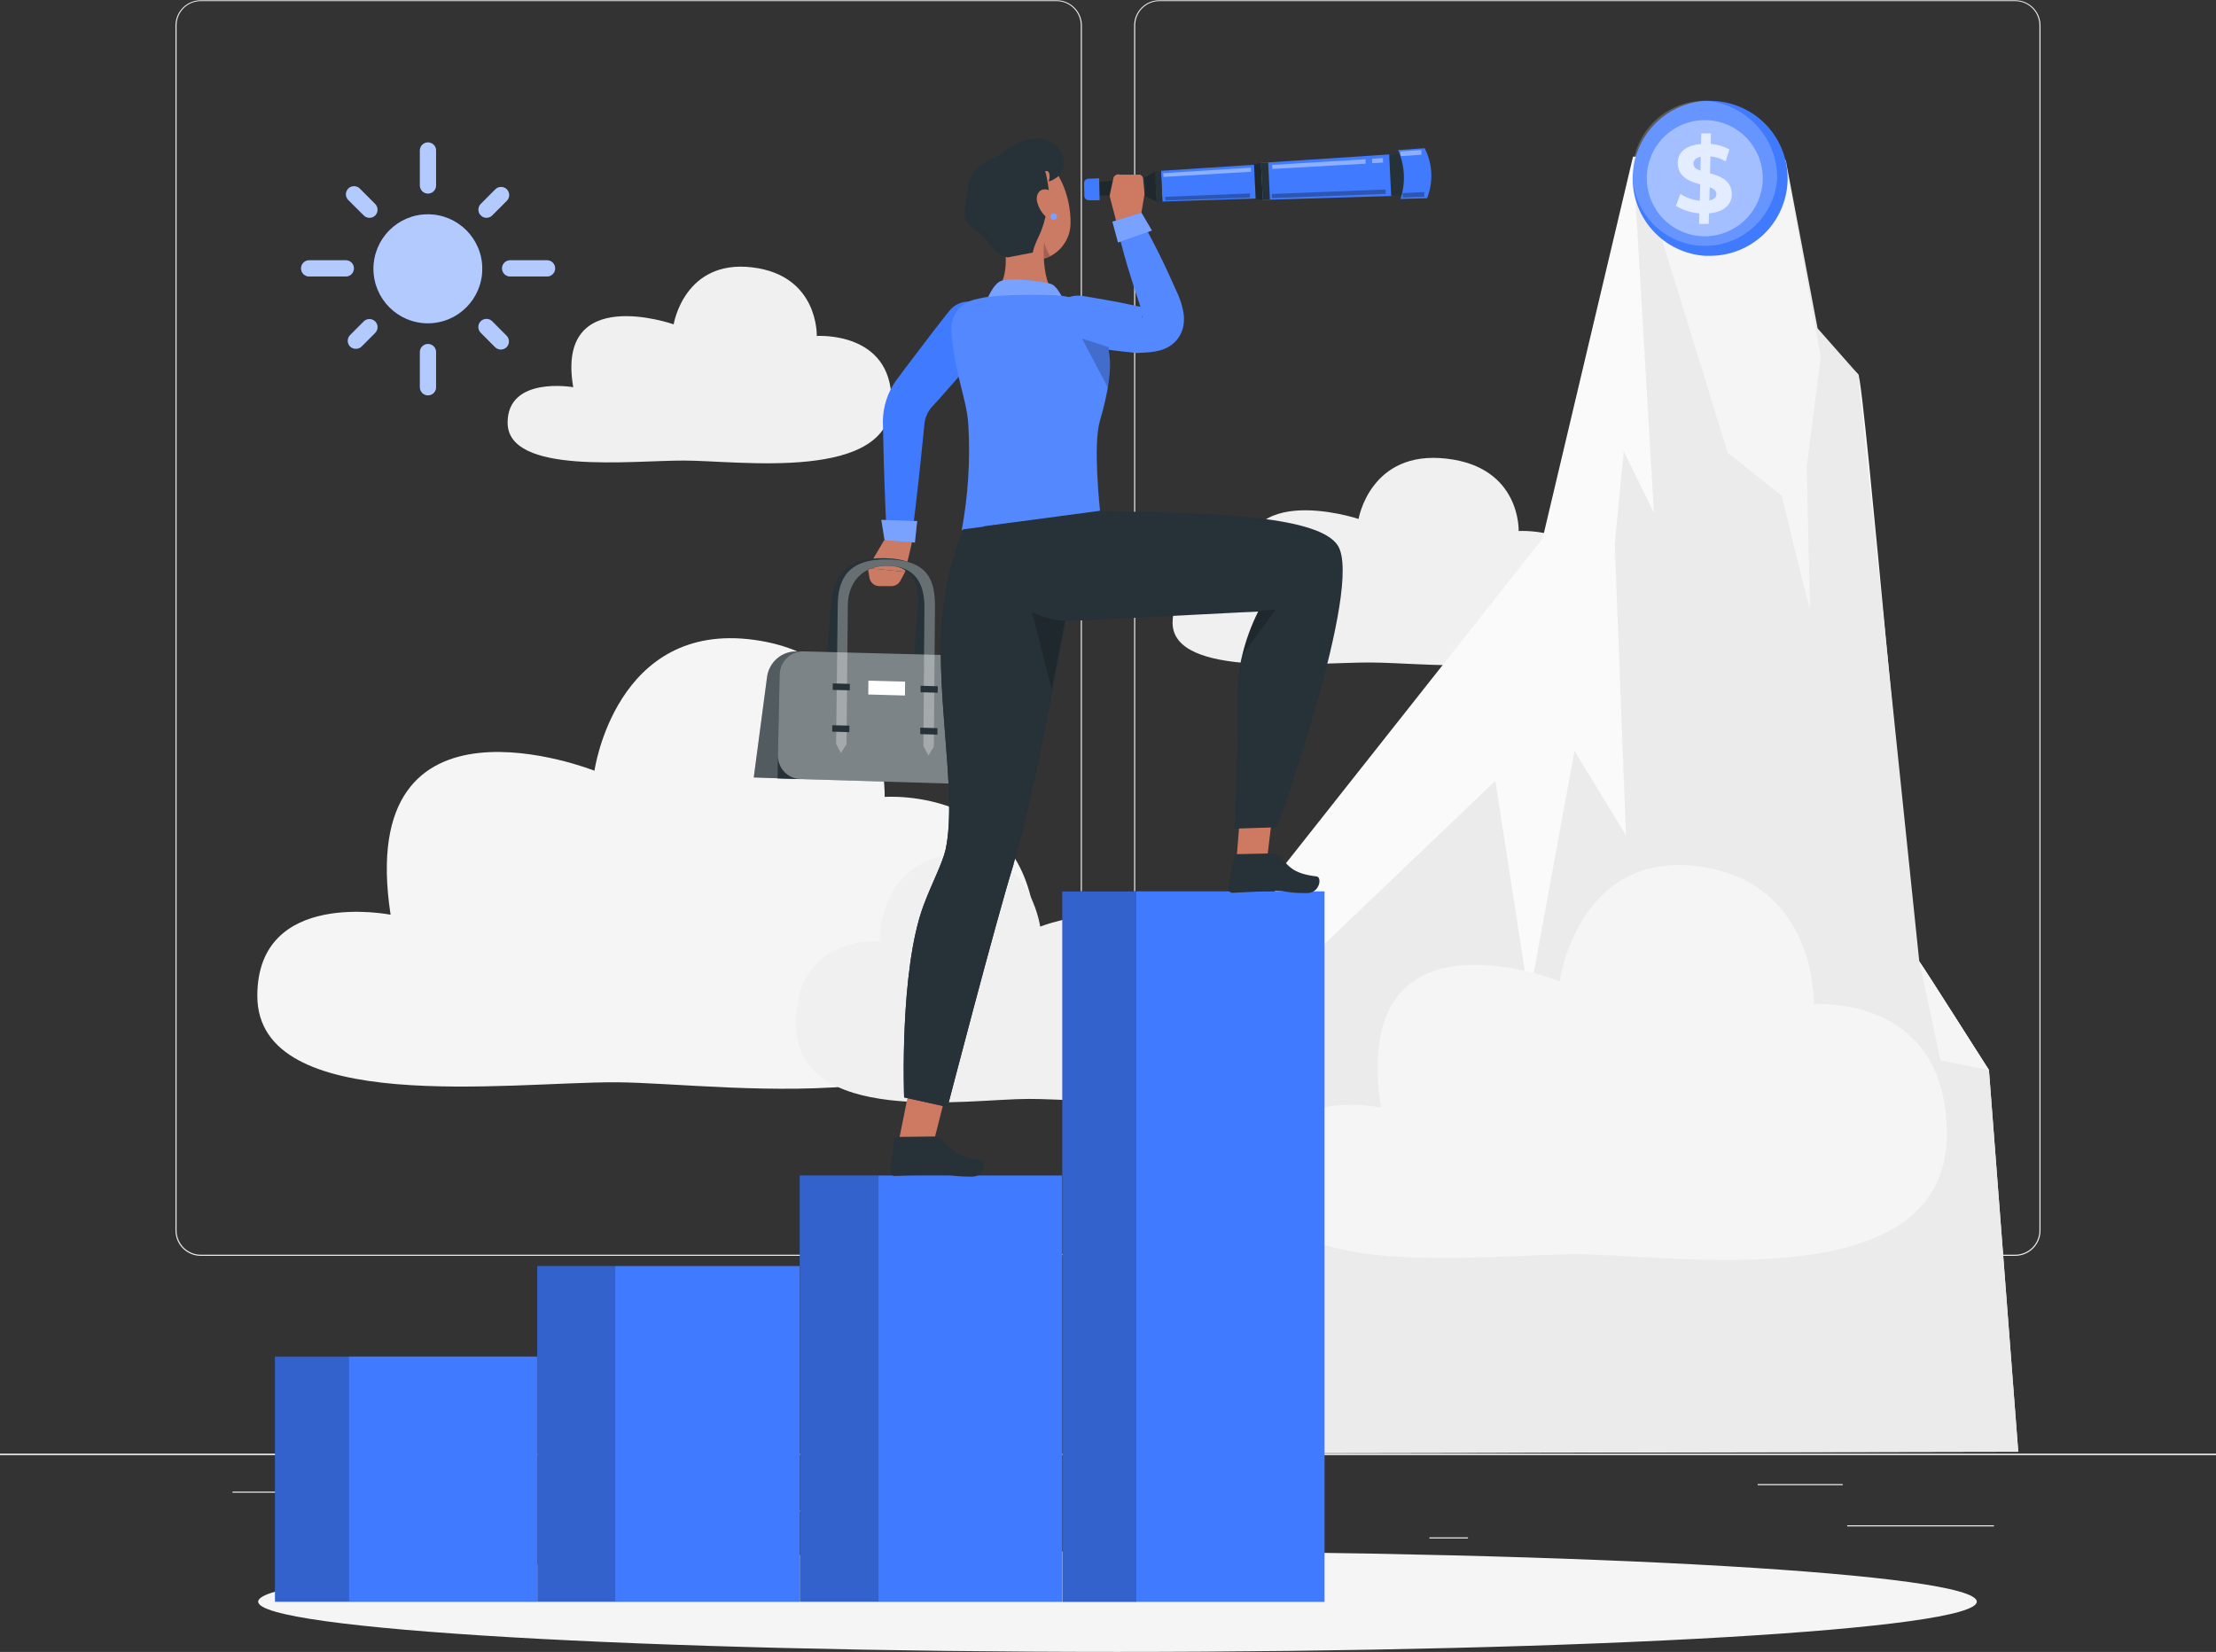<svg width="169" height="126" viewBox="0 0 169 126" fill="none" xmlns="http://www.w3.org/2000/svg">
<rect x="0" y="0" width="169" height="126" fill="#333333" stroke="none"/>
<g clip-path="url(#clip0_471_1928)">
<path d="M169 110.893H0V110.977H169V110.893Z" fill="#EBEBEB"/>
<path d="M80.579 95.789H15.311C14.8 95.789 14.309 95.585 13.947 95.222C13.585 94.86 13.381 94.368 13.381 93.855V1.934C13.386 1.424 13.591 0.936 13.953 0.577C14.314 0.218 14.802 0.017 15.311 0.017H80.579C80.833 0.017 81.084 0.067 81.318 0.164C81.552 0.261 81.765 0.404 81.944 0.583C82.123 0.763 82.265 0.976 82.362 1.211C82.459 1.445 82.509 1.697 82.509 1.951V93.855C82.509 94.109 82.459 94.36 82.362 94.595C82.265 94.83 82.123 95.043 81.944 95.222C81.765 95.402 81.552 95.544 81.318 95.641C81.084 95.739 80.833 95.789 80.579 95.789ZM15.311 0.085C14.822 0.086 14.353 0.281 14.007 0.627C13.662 0.974 13.467 1.444 13.466 1.934V93.855C13.467 94.345 13.662 94.815 14.007 95.162C14.353 95.508 14.822 95.703 15.311 95.704H80.579C81.068 95.703 81.537 95.508 81.883 95.162C82.229 94.815 82.424 94.345 82.425 93.855V1.934C82.424 1.444 82.229 0.974 81.883 0.627C81.537 0.281 81.068 0.086 80.579 0.085H15.311Z" fill="#EBEBEB"/>
<path d="M153.688 95.789H88.421C87.909 95.789 87.418 95.585 87.056 95.222C86.694 94.86 86.491 94.368 86.491 93.855V1.934C86.495 1.424 86.701 0.936 87.062 0.577C87.423 0.218 87.912 0.017 88.421 0.017H153.688C154.2 0.017 154.691 0.221 155.053 0.583C155.415 0.946 155.618 1.438 155.618 1.951V93.855C155.618 94.368 155.415 94.86 155.053 95.222C154.691 95.585 154.2 95.789 153.688 95.789ZM88.421 0.085C87.931 0.086 87.463 0.281 87.117 0.627C86.771 0.974 86.576 1.444 86.575 1.934V93.855C86.576 94.345 86.771 94.815 87.117 95.162C87.463 95.508 87.931 95.703 88.421 95.704H153.688C154.178 95.703 154.647 95.508 154.992 95.162C155.338 94.815 155.533 94.345 155.534 93.855V1.934C155.533 1.444 155.338 0.974 154.992 0.627C154.647 0.281 154.178 0.086 153.688 0.085H88.421Z" fill="#EBEBEB"/>
<path d="M169 110.893H0V110.977H169V110.893Z" fill="#EBEBEB"/>
<path d="M152.066 116.342H140.872V116.426H152.066V116.342Z" fill="#EBEBEB"/>
<path d="M111.952 117.263H109.015V117.347H111.952V117.263Z" fill="#EBEBEB"/>
<path d="M140.534 113.199H134.047V113.284H140.534V113.199Z" fill="#EBEBEB"/>
<path d="M32.33 113.768H17.731V113.853H32.33V113.768Z" fill="#EBEBEB"/>
<path d="M76.101 115.197H44.437V115.282H76.101V115.197Z" fill="#EBEBEB"/>
<path d="M52.177 35.129C56.331 35.129 67.985 36.822 67.985 30.56C67.985 25.233 62.29 25.626 62.29 25.626C62.29 25.626 62.452 21.01 57.379 20.394C52.177 19.764 51.376 24.739 51.376 24.739C51.376 24.739 42.345 21.562 43.717 29.534C43.717 29.534 38.711 28.65 38.711 32.243C38.725 36.253 48.151 35.119 52.177 35.129Z" fill="#F0F0F0"/>
<path d="M46.941 82.551C55.391 82.574 79.024 86.455 79.024 72.093C79.024 59.901 67.468 60.785 67.468 60.785C67.468 60.785 67.806 50.209 57.504 48.804C46.941 47.361 45.336 58.787 45.336 58.787C45.336 58.787 26.999 51.513 29.788 69.77C29.788 69.77 19.624 67.738 19.624 75.96C19.638 85.145 38.769 82.527 46.941 82.551Z" fill="#F5F5F5"/>
<path d="M78.446 83.82C73.782 83.82 60.698 85.981 60.698 78.036C60.698 71.284 67.093 71.781 67.093 71.781C67.093 71.781 66.907 65.929 72.606 65.154C78.446 64.355 79.329 70.677 79.329 70.677C79.329 70.677 89.469 66.651 87.931 76.753C87.931 76.753 93.552 75.628 93.552 80.177C93.552 85.256 82.969 83.807 78.446 83.82Z" fill="#F0F0F0"/>
<path d="M104.493 50.531C109.147 50.531 122.197 52.329 122.197 45.712C122.197 40.09 115.819 40.504 115.819 40.504C115.819 40.504 116.002 35.63 110.32 34.983C104.493 34.306 103.61 39.582 103.61 39.582C103.61 39.582 93.494 36.23 95.035 44.642C95.035 44.642 89.425 43.707 89.425 47.493C89.425 51.727 99.984 50.521 104.493 50.531Z" fill="#F0F0F0"/>
<path d="M90.615 110.852L97.415 66.675L117.641 41.089L124.536 11.965C124.536 11.965 141.254 28.146 141.717 28.559C142.18 28.972 145.861 72.665 146.371 73.332C146.881 74 151.684 81.633 151.684 81.633L153.919 110.737L90.615 110.852Z" fill="#FAFAFA"/>
<path d="M90.615 110.852L100.308 72.675L114.041 59.559L116.613 76.163L120.075 57.277L124.002 63.715L123.147 41.512L123.83 34.411L126.135 39.125L124.536 11.948L136.19 12.219L138.617 25.047L141.717 28.559L146.371 73.332L151.684 81.616L153.919 110.72L90.615 110.852Z" fill="#EBEBEB"/>
<path d="M124.84 12.097L131.763 34.539L135.89 37.824C135.89 37.824 138.063 46.944 138.039 46.362C138.016 45.779 137.789 35.559 137.789 35.559L138.857 27.221L136.153 12.368L124.84 12.097Z" fill="#F5F5F5"/>
<path d="M146.371 73.332L147.986 80.874L151.684 81.616L146.371 73.332Z" fill="#F5F5F5"/>
<path d="M120.348 95.667C127.744 95.687 148.47 99.091 148.47 86.499C148.47 75.805 138.33 76.59 138.33 76.59C138.33 76.59 138.624 67.321 129.596 66.092C120.338 64.829 118.942 74.843 118.942 74.843C118.942 74.843 102.874 68.466 105.317 84.471C105.317 84.471 96.411 82.69 96.411 89.889C96.421 97.943 113.189 95.647 120.348 95.667Z" fill="#F5F5F5"/>
<path d="M37.481 113.768H35.341V113.852H37.481V113.768Z" fill="#EBEBEB"/>
<path d="M85.223 126C121.417 126 150.758 124.283 150.758 122.166C150.758 120.049 121.417 118.333 85.223 118.333C49.029 118.333 19.689 120.049 19.689 122.166C19.689 124.283 49.029 126 85.223 126Z" fill="#F5F5F5"/>
<path d="M136.332 13.59C136.332 15.161 135.709 16.668 134.601 17.779C133.492 18.889 131.989 19.513 130.421 19.513C130.289 19.513 130.157 19.513 130.025 19.513C128.53 19.412 127.129 18.745 126.106 17.648C125.082 16.551 124.513 15.105 124.513 13.604C124.513 12.102 125.082 10.657 126.106 9.56C127.129 8.463 128.53 7.796 130.025 7.694C130.157 7.694 130.289 7.694 130.421 7.694C131.984 7.694 133.483 8.315 134.591 9.42C135.699 10.524 136.325 12.024 136.332 13.59Z" fill="#407BFF"/>
<path opacity="0.2" d="M135.538 13.59C135.465 14.667 135.081 15.699 134.43 16.559C133.78 17.42 132.894 18.071 131.879 18.433C130.865 18.796 129.766 18.853 128.72 18.598C127.673 18.344 126.724 17.788 125.988 17C125.252 16.212 124.762 15.225 124.579 14.162C124.395 13.099 124.526 12.005 124.954 11.015C125.383 10.024 126.091 9.182 126.991 8.589C127.891 7.997 128.945 7.681 130.022 7.681C131.518 7.781 132.92 8.447 133.944 9.545C134.968 10.642 135.538 12.088 135.538 13.59Z" fill="white"/>
<path opacity="0.4" d="M134.097 15.287C135.031 13.027 133.96 10.436 131.704 9.5C129.448 8.563 126.862 9.637 125.928 11.897C124.993 14.157 126.065 16.748 128.32 17.684C130.576 18.621 133.162 17.547 134.097 15.287Z" fill="white"/>
<g opacity="0.7">
<path d="M132.046 14.532C132.219 15.514 131.546 16.168 130.336 16.273L130.316 17.082H129.579L129.599 16.273C128.967 16.225 128.355 16.03 127.811 15.704L128.149 14.789C128.596 15.079 129.104 15.258 129.633 15.314L129.664 14.068C128.944 13.861 128.146 13.59 127.974 12.713C127.805 11.731 128.487 11.071 129.724 10.983L129.745 10.17H130.478L130.468 10.976C130.966 11.017 131.45 11.16 131.891 11.396L131.604 12.307C131.248 12.097 130.851 11.966 130.441 11.924L130.414 13.225C131.124 13.421 131.898 13.685 132.046 14.532ZM129.68 13.015L129.707 11.955C129.302 12.036 129.106 12.263 129.15 12.544C129.194 12.825 129.396 12.906 129.68 13.015ZM130.89 14.725C130.853 14.511 130.661 14.386 130.387 14.281L130.363 15.297C130.745 15.209 130.938 15.006 130.89 14.725Z" fill="white"/>
</g>
<path d="M101.015 67.988H81.015V122.183H101.015V67.988Z" fill="#407BFF"/>
<path opacity="0.2" d="M86.663 67.934H81.012V122.193H86.663V67.934Z" fill="black"/>
<path d="M80.991 89.662H60.992V122.183H80.991V89.662Z" fill="#407BFF"/>
<path opacity="0.2" d="M67.002 89.662H60.992V122.149H67.002V89.662Z" fill="black"/>
<path d="M60.975 96.567H40.976V122.183H60.975V96.567Z" fill="#407BFF"/>
<path opacity="0.2" d="M46.924 96.567H40.976V122.149H46.924V96.567Z" fill="black"/>
<path d="M40.969 103.473H20.97V122.183H40.969V103.473Z" fill="#407BFF"/>
<path opacity="0.2" d="M26.624 103.456H20.973V122.149H26.624V103.456Z" fill="black"/>
<path d="M75.347 26.12C74.397 27.272 73.417 28.399 72.44 29.507L71.7 30.347L71.024 31.088C70.746 31.422 70.569 31.827 70.51 32.257L70.287 34.444C70.213 35.186 70.138 35.928 70.054 36.666C69.888 38.149 69.716 39.633 69.52 41.113C69.488 41.346 69.371 41.56 69.191 41.711C69.011 41.863 68.781 41.942 68.546 41.933C68.311 41.924 68.088 41.828 67.92 41.663C67.752 41.498 67.651 41.277 67.637 41.041C67.553 39.551 67.495 38.061 67.445 36.575C67.414 35.83 67.401 35.084 67.38 34.343L67.33 32.071C67.355 31.008 67.687 29.975 68.286 29.097L69.02 28.105L69.696 27.218C70.591 26.039 71.49 24.847 72.4 23.709C72.713 23.317 73.169 23.067 73.668 23.012C74.166 22.958 74.665 23.104 75.056 23.418C75.447 23.732 75.697 24.189 75.752 24.689C75.806 25.188 75.661 25.688 75.347 26.08V26.12Z" fill="#407BFF"/>
<path d="M67.414 41.227L66.177 43.331L69.023 43.618L69.523 41.485C69.537 41.425 69.54 41.363 69.529 41.302C69.519 41.241 69.496 41.183 69.462 41.132C69.429 41.08 69.385 41.036 69.334 41.002C69.283 40.967 69.225 40.944 69.165 40.933C68.868 40.864 68.561 40.854 68.26 40.904C67.96 40.955 67.672 41.065 67.414 41.227Z" fill="#CB7A63"/>
<path d="M66.177 43.331L66.309 44.072C66.339 44.25 66.432 44.411 66.57 44.527C66.708 44.643 66.882 44.706 67.063 44.706H67.989C68.127 44.705 68.263 44.667 68.382 44.596C68.501 44.524 68.599 44.422 68.665 44.299L69.026 43.622L66.177 43.331Z" fill="#CB7A63"/>
<path d="M67.211 39.653L69.949 39.744L69.773 41.383L67.461 41.204L67.211 39.653Z" fill="#407BFF"/>
<path opacity="0.3" d="M67.211 39.653L69.949 39.744L69.773 41.383L67.461 41.204L67.211 39.653Z" fill="white"/>
<path d="M69.966 56.856L69.516 57.534L69.178 56.833L70 46.199C70.128 44.506 69.56 43.12 67.461 43.07C65.498 43.022 64.308 44.367 64.169 46.053L63.311 56.667L62.841 57.344L62.52 56.646L63.385 46.036C63.544 44.075 64.399 42.501 67.502 42.575C70.605 42.65 70.939 44.269 70.787 46.223L69.966 56.856Z" fill="#263238"/>
<path d="M61.273 49.684H60.732C60.185 49.681 59.656 49.879 59.245 50.239C58.834 50.6 58.568 51.098 58.498 51.642L57.484 59.302L61.006 59.427L61.273 49.684Z" fill="#263238"/>
<path opacity="0.2" d="M61.273 49.684H60.732C60.185 49.681 59.656 49.879 59.245 50.239C58.834 50.6 58.568 51.098 58.498 51.642L57.484 59.302L61.006 59.427L61.273 49.684Z" fill="white"/>
<path d="M71.217 56.945L70.422 56.924L70.5 46.291C70.5 44.597 69.844 43.212 67.742 43.158C65.775 43.111 64.68 44.455 64.659 46.142L64.558 56.758L63.764 56.735L63.889 46.125C63.912 44.16 64.673 42.589 67.766 42.664C70.858 42.738 71.318 44.357 71.305 46.311L71.217 56.945Z" fill="#263238"/>
<path d="M74.948 59.84L59.299 59.373L59.447 51.469C59.448 51.231 59.496 50.995 59.589 50.776C59.681 50.557 59.817 50.359 59.986 50.193C60.156 50.027 60.358 49.896 60.578 49.809C60.799 49.721 61.035 49.679 61.273 49.684L72.67 49.982C73.296 50.005 73.888 50.271 74.321 50.725C74.754 51.178 74.993 51.783 74.989 52.41L74.948 59.84Z" fill="#263238"/>
<path opacity="0.4" d="M73.214 59.789L61.019 59.424C60.557 59.403 60.122 59.201 59.806 58.863C59.49 58.524 59.319 58.075 59.329 57.612L59.454 51.469C59.455 51.231 59.503 50.995 59.596 50.776C59.688 50.557 59.823 50.359 59.993 50.193C60.163 50.027 60.364 49.896 60.585 49.809C60.806 49.721 61.042 49.679 61.279 49.684L72.677 49.982C73.302 50.005 73.895 50.271 74.328 50.725C74.761 51.178 75 51.783 74.995 52.41L74.962 58.069C74.965 58.299 74.922 58.527 74.836 58.739C74.749 58.952 74.62 59.144 74.456 59.305C74.293 59.466 74.098 59.592 73.885 59.675C73.671 59.758 73.443 59.797 73.214 59.789Z" fill="white"/>
<g opacity="0.3">
<path d="M71.217 56.945L70.814 57.622L70.422 56.911L70.5 46.277C70.5 44.584 69.844 43.199 67.742 43.145C65.775 43.097 64.68 44.442 64.659 46.128L64.558 56.758L64.135 57.436L63.764 56.738L63.889 46.128C63.912 44.164 64.673 42.593 67.766 42.667C70.858 42.742 71.318 44.36 71.305 46.314L71.217 56.945Z" fill="white"/>
</g>
<path d="M64.808 52.654L63.503 52.62L63.51 52.126L64.815 52.163L64.808 52.654Z" fill="#263238"/>
<path d="M64.774 55.844L63.466 55.807L63.473 55.316L64.781 55.35L64.774 55.844Z" fill="#263238"/>
<path d="M71.514 52.837L70.203 52.8L70.206 52.309L71.517 52.343L71.514 52.837Z" fill="#263238"/>
<path d="M71.49 56.034L70.179 55.996L70.182 55.502L71.494 55.539L71.49 56.034Z" fill="#263238"/>
<path d="M69.016 53.05L66.218 52.972L66.228 51.919L69.026 51.993L69.016 53.05Z" fill="white"/>
<path d="M79.166 23.756C76.354 23.787 75.922 22.253 75.922 22.253C76.76 21.433 76.8 19.93 76.621 18.588C76.848 18.905 77.131 19.177 77.456 19.391C78.132 19.835 79.589 19.123 79.589 19.123C79.589 19.123 79.589 19.371 79.609 19.733C79.653 20.61 79.846 22.151 80.644 22.392C80.644 22.392 82.266 23.722 79.166 23.756Z" fill="#CB7A63"/>
<path d="M79.629 19.351C79.602 19.479 79.572 19.611 79.552 19.747C79.54 19.749 79.529 19.749 79.518 19.747C79.168 19.833 78.804 19.844 78.45 19.78C78.095 19.717 77.758 19.58 77.459 19.378C77.132 19.166 76.847 18.893 76.621 18.575C76.577 18.236 76.516 17.898 76.456 17.6L79.518 19.293L79.629 19.351Z" fill="#CB7A63"/>
<path d="M81.644 17.051C81.636 17.535 81.505 18.01 81.263 18.429C81.021 18.849 80.676 19.2 80.262 19.449C80.053 19.581 79.825 19.679 79.586 19.74C79.575 19.742 79.563 19.742 79.552 19.74C79.202 19.826 78.838 19.837 78.484 19.774C78.129 19.71 77.792 19.573 77.493 19.371C77.166 19.159 76.881 18.887 76.655 18.568C76.104 17.809 75.874 16.8 75.479 15.378C75.345 14.918 75.331 14.431 75.437 13.965C75.544 13.498 75.768 13.066 76.088 12.71C76.408 12.354 76.813 12.086 77.266 11.931C77.718 11.776 78.203 11.74 78.673 11.825C80.782 12.225 81.688 15.148 81.644 17.051Z" fill="#CB7A63"/>
<path opacity="0.2" d="M80.106 19.506C79.956 19.612 79.787 19.689 79.609 19.733C79.589 19.371 79.592 19.124 79.589 19.124L79.629 18.494C79.629 18.494 79.961 19.506 80.106 19.506Z" fill="black"/>
<path d="M80.907 13.224C80.677 13.59 79.957 13.902 79.981 13.813C80.106 13.512 80.082 12.93 79.707 13.065C79.812 13.299 80.123 15.036 79.981 15.249C79.903 15.365 79.832 16.753 79.241 17.982C78.771 18.961 78.771 19.262 78.771 19.262L76.851 19.635C76.131 19.544 75.462 18.619 75.404 18.524C75.151 18.091 74.391 17.508 73.985 17.22C73.811 17.086 73.679 16.903 73.606 16.695C73.475 16.326 73.745 15.002 73.802 14.369C73.887 13.472 74.357 12.638 75.661 12.103C76.466 11.765 77.142 11.047 77.967 10.749C78.371 10.586 78.809 10.524 79.243 10.568C79.677 10.611 80.093 10.759 80.458 10.999C80.799 11.253 81.482 12.296 80.907 13.224Z" fill="#263238"/>
<path d="M79.903 14.474C80.495 14.65 80.802 15.524 80.829 16.076C80.856 16.689 80.451 17.092 79.917 16.665C79.515 16.349 79.227 15.91 79.099 15.415C78.957 14.816 79.312 14.301 79.903 14.474Z" fill="#CB7A63"/>
<path d="M80.616 16.516C80.615 16.585 80.588 16.65 80.539 16.698C80.49 16.747 80.424 16.773 80.356 16.773C80.288 16.773 80.222 16.746 80.174 16.698C80.126 16.65 80.099 16.584 80.099 16.516C80.099 16.448 80.126 16.382 80.174 16.333C80.222 16.284 80.288 16.256 80.356 16.255C80.425 16.256 80.49 16.284 80.539 16.333C80.588 16.381 80.615 16.447 80.616 16.516Z" fill="#407BFF"/>
<path opacity="0.3" d="M80.616 16.516C80.615 16.585 80.588 16.65 80.539 16.698C80.49 16.747 80.424 16.773 80.356 16.773C80.288 16.773 80.222 16.746 80.174 16.698C80.126 16.65 80.099 16.584 80.099 16.516C80.099 16.448 80.126 16.382 80.174 16.333C80.222 16.284 80.288 16.256 80.356 16.255C80.425 16.256 80.49 16.284 80.539 16.333C80.588 16.381 80.615 16.447 80.616 16.516Z" fill="white"/>
<path d="M75.117 23.269C75.117 23.269 75.553 21.914 76.212 21.491C76.871 21.067 79.765 21.491 80.218 21.687C80.671 21.884 81.12 22.91 81.12 22.91L75.117 23.269Z" fill="#407BFF"/>
<path opacity="0.3" d="M75.117 23.269C75.117 23.269 75.553 21.914 76.212 21.491C76.871 21.067 79.765 21.491 80.218 21.687C80.671 21.884 81.12 22.91 81.12 22.91L75.117 23.269Z" fill="white"/>
<path d="M81.722 22.706C81.363 22.624 80.999 22.563 80.633 22.524C79.081 22.449 77.526 22.466 75.976 22.574C75.418 22.621 74.865 22.715 74.323 22.855C73.787 22.984 73.314 23.3 72.989 23.746C72.664 24.192 72.507 24.739 72.548 25.29C72.778 28.46 73.711 30.323 73.85 32.402C74.004 35.092 73.835 37.79 73.346 40.438L75.475 40.777C78.373 40.749 81.236 40.136 83.892 38.975C83.892 38.975 83.341 33.95 83.871 32.138C85.321 27.187 84.378 26.405 84.094 24.989C83.977 24.412 83.687 23.885 83.263 23.477C82.84 23.069 82.302 22.8 81.722 22.706Z" fill="#407BFF"/>
<path opacity="0.1" d="M83.875 32.121C83.694 32.944 83.617 33.788 83.645 34.63C83.645 36.662 83.895 38.962 83.895 38.962C81.239 40.124 78.377 40.737 75.479 40.763L73.349 40.425C73.836 37.773 74.005 35.073 73.853 32.382C73.711 30.296 72.778 28.436 72.548 25.27C72.507 24.719 72.664 24.172 72.989 23.726C73.314 23.279 73.787 22.964 74.323 22.835C74.865 22.695 75.418 22.601 75.976 22.554C77.526 22.448 79.081 22.43 80.633 22.5C80.999 22.542 81.363 22.604 81.722 22.686C82.3 22.781 82.837 23.051 83.259 23.458C83.682 23.866 83.971 24.393 84.088 24.968C84.189 25.477 84.378 25.907 84.507 26.472C84.713 27.494 84.702 28.547 84.476 29.564C84.324 30.427 84.123 31.281 83.875 32.121Z" fill="white"/>
<path d="M82.334 22.54C83.111 22.649 83.882 22.805 84.652 22.933C85.423 23.062 86.194 23.238 86.961 23.404L86.684 23.38C87.022 23.38 87.329 23.421 87.519 23.434C87.61 23.434 87.674 23.434 87.65 23.455C87.627 23.475 87.6 23.475 87.549 23.509C87.463 23.555 87.385 23.616 87.319 23.689C87.184 23.818 87.098 23.99 87.076 24.176C87.076 24.254 87.099 24.234 87.103 24.176C87.108 23.976 87.086 23.775 87.038 23.58L87.072 23.678C86.683 22.549 86.316 21.413 85.974 20.268C85.636 19.12 85.328 17.962 85.105 16.77C85.069 16.576 85.101 16.376 85.196 16.204C85.291 16.032 85.443 15.899 85.626 15.827C85.809 15.756 86.011 15.751 86.198 15.812C86.384 15.875 86.543 16 86.647 16.167C87.289 17.183 87.843 18.256 88.38 19.327C88.918 20.397 89.394 21.48 89.885 22.574L89.922 22.676C90.078 23.061 90.191 23.462 90.26 23.871C90.306 24.175 90.306 24.485 90.26 24.789C90.183 25.277 89.955 25.729 89.607 26.079C89.428 26.256 89.223 26.405 88.999 26.52C88.829 26.607 88.65 26.676 88.465 26.726C88.21 26.796 87.95 26.842 87.688 26.865C87.265 26.906 86.954 26.906 86.674 26.923H86.63L86.396 26.895C85.616 26.814 84.835 26.719 84.057 26.621C83.28 26.523 82.503 26.415 81.729 26.283C81.269 26.168 80.869 25.885 80.608 25.49C80.347 25.094 80.243 24.615 80.318 24.146C80.393 23.678 80.641 23.255 81.012 22.96C81.383 22.666 81.851 22.522 82.323 22.557L82.334 22.54Z" fill="#407BFF"/>
<g opacity="0.1">
<path d="M82.334 22.54C83.111 22.649 83.882 22.805 84.652 22.933C85.423 23.062 86.194 23.238 86.961 23.404L86.684 23.38C87.022 23.38 87.329 23.421 87.519 23.434C87.61 23.434 87.674 23.434 87.65 23.455C87.627 23.475 87.6 23.475 87.549 23.509C87.463 23.555 87.385 23.616 87.319 23.689C87.184 23.818 87.098 23.99 87.076 24.176C87.076 24.254 87.099 24.234 87.103 24.176C87.108 23.976 87.086 23.775 87.038 23.58L87.072 23.678C86.683 22.549 86.316 21.413 85.974 20.268C85.636 19.12 85.328 17.962 85.105 16.77C85.069 16.576 85.101 16.376 85.196 16.204C85.291 16.032 85.443 15.899 85.626 15.827C85.809 15.756 86.011 15.751 86.198 15.812C86.384 15.875 86.543 16 86.647 16.167C87.289 17.183 87.843 18.256 88.38 19.327C88.918 20.397 89.394 21.48 89.885 22.574L89.922 22.676C90.078 23.061 90.191 23.462 90.26 23.871C90.306 24.175 90.306 24.485 90.26 24.789C90.183 25.277 89.955 25.729 89.607 26.079C89.428 26.256 89.223 26.405 88.999 26.52C88.829 26.607 88.65 26.676 88.465 26.726C88.21 26.796 87.95 26.842 87.688 26.865C87.265 26.906 86.954 26.906 86.674 26.923H86.63L86.396 26.895C85.616 26.814 84.835 26.719 84.057 26.621C83.28 26.523 82.503 26.415 81.729 26.283C81.269 26.168 80.869 25.885 80.608 25.49C80.347 25.094 80.243 24.615 80.318 24.146C80.393 23.678 80.641 23.255 81.012 22.96C81.383 22.666 81.851 22.522 82.323 22.557L82.334 22.54Z" fill="white"/>
</g>
<path d="M96.31 15.246L106.443 14.938L106.288 11.754L96.175 12.425L96.31 15.246Z" fill="#407BFF"/>
<path d="M88.651 15.371L96.847 15.104L96.722 12.496L88.543 13.028L88.651 15.371Z" fill="#407BFF"/>
<path d="M95.762 15.171L96.3 15.229L96.168 12.442L95.637 12.55L95.762 15.171Z" fill="#263238"/>
<path opacity="0.2" d="M95.762 15.171L96.3 15.229L96.168 12.442L95.637 12.55L95.762 15.171Z" fill="black"/>
<path d="M96.303 15.249L96.85 15.232L96.715 12.388L96.168 12.425L96.303 15.249Z" fill="#263238"/>
<path d="M87.38 14.985L88.191 15.361L88.086 13.079L87.312 13.532L87.38 14.985Z" fill="#263238"/>
<path d="M83.216 14.955L85.625 14.829L85.575 13.759L83.165 13.905L83.216 14.955Z" fill="#263238"/>
<path opacity="0.2" d="M83.216 14.955L85.625 14.829L85.575 13.759L83.165 13.905L83.216 14.955Z" fill="black"/>
<path d="M85.294 15.046L87.975 14.945L87.907 13.444L85.227 13.604L85.294 15.046Z" fill="#263238"/>
<path opacity="0.2" d="M87.38 14.985L88.191 15.361L88.086 13.079L87.312 13.532L87.38 14.985Z" fill="black"/>
<path d="M88.208 15.385L88.65 15.371L88.542 13.028L88.096 13.055L88.208 15.385Z" fill="#263238"/>
<path d="M106.098 14.948L107.69 14.89L107.531 11.697L105.943 11.778L106.098 14.948Z" fill="#263238"/>
<path d="M106.808 15.175L108.836 15.117L108.887 14.975C109.101 14.38 109.19 13.747 109.15 13.115C109.109 12.483 108.939 11.867 108.65 11.304L106.622 11.443L106.666 11.548C107.148 12.7 107.198 13.988 106.808 15.175Z" fill="#407BFF"/>
<g opacity="0.4">
<path d="M104.645 12.11L105.463 12.059L105.48 12.398L104.648 12.448C104.633 12.336 104.632 12.223 104.645 12.11Z" fill="white"/>
<path d="M104.148 12.147C104.135 12.259 104.135 12.373 104.148 12.486L97.04 12.885L97.006 12.581L104.148 12.147Z" fill="white"/>
</g>
<g opacity="0.4">
<path d="M88.715 13.211L88.728 13.495L95.414 13.099L95.397 12.788L88.715 13.211Z" fill="white"/>
</g>
<g opacity="0.4">
<path d="M106.801 11.551L106.822 11.907L108.407 11.802L108.39 11.44L106.801 11.551Z" fill="white"/>
</g>
<path opacity="0.3" d="M108.626 14.646C108.613 14.768 108.613 14.891 108.626 15.012L106.987 15.066L106.967 14.728L108.626 14.646Z" fill="black"/>
<path opacity="0.3" d="M105.689 14.45C105.675 14.563 105.675 14.676 105.689 14.789L97.006 15.114L96.989 14.796L105.689 14.45Z" fill="black"/>
<path opacity="0.3" d="M95.333 14.755C95.323 14.858 95.323 14.963 95.333 15.066L88.867 15.293V15.009L95.333 14.755Z" fill="black"/>
<path d="M82.675 13.945L82.695 14.961C82.702 15.046 82.74 15.126 82.803 15.184C82.866 15.241 82.948 15.273 83.033 15.273H83.861L83.827 13.6L82.999 13.631C82.916 13.634 82.837 13.668 82.777 13.726C82.717 13.784 82.681 13.862 82.675 13.945Z" fill="#407BFF"/>
<path d="M86.957 16.784L87.272 14.877C87.28 14.798 87.28 14.719 87.272 14.64L87.18 13.624C87.172 13.555 87.145 13.49 87.101 13.437C87.058 13.383 86.999 13.344 86.933 13.323H85.412C85.32 13.29 85.219 13.294 85.128 13.333C85.038 13.372 84.966 13.443 84.926 13.533L84.652 14.782C84.63 14.875 84.63 14.971 84.652 15.063L85.105 16.784C85.129 16.858 85.174 16.924 85.234 16.975C85.293 17.026 85.366 17.059 85.443 17.072H86.437C86.544 17.101 86.658 17.087 86.755 17.034C86.853 16.98 86.925 16.89 86.957 16.784Z" fill="#CE7A63"/>
<path d="M87.85 17.586L85.264 18.497L84.835 16.905L87.055 16.228L87.85 17.586Z" fill="#407BFF"/>
<path opacity="0.3" d="M87.85 17.586L85.264 18.497L84.835 16.905L87.055 16.228L87.85 17.586Z" fill="white"/>
<path opacity="0.2" d="M84.5 29.571L82.519 25.826L84.547 26.479C84.748 27.502 84.731 28.555 84.5 29.571Z" fill="black"/>
<path d="M94.698 60.66L94.285 65.746L96.597 65.79L97.233 60.551L94.698 60.66Z" fill="#CE7A63"/>
<path d="M96.962 65.096L94.329 65.15C94.279 65.153 94.231 65.172 94.194 65.205C94.156 65.239 94.131 65.284 94.123 65.333L93.67 67.65C93.647 67.745 93.662 67.845 93.712 67.929C93.762 68.013 93.843 68.075 93.937 68.1H94.011C94.961 68.063 95.806 67.992 96.989 67.968C98.385 67.941 98.034 68.127 99.676 68.12C100.663 68.12 100.832 66.901 100.413 66.85C98.49 66.627 98.287 66.01 97.537 65.286C97.377 65.15 97.171 65.082 96.962 65.096Z" fill="#263238"/>
<path d="M69.462 82.459L68.526 87.132L71.01 87.891L72.21 83.119L69.462 82.459Z" fill="#CE7A63"/>
<path d="M82.756 39.165C82.756 39.165 79.22 59.847 77.297 65.919C75.945 70.25 72.261 84.43 72.261 84.43L68.952 83.705C68.952 83.705 68.58 74.053 70.429 69.072C71.061 67.378 71.886 65.838 72.119 64.784C73.072 60.284 71.105 52.119 71.977 46.03C72.243 44.093 72.738 42.194 73.451 40.374L82.756 39.165Z" fill="#263238"/>
<path d="M77.297 65.932C75.945 70.264 72.261 84.443 72.261 84.443L68.952 83.705C68.952 83.705 68.58 74.053 70.429 69.072C71.061 67.378 71.886 65.838 72.119 64.784C73.072 60.284 71.105 52.119 71.977 46.03C72.243 44.093 72.738 42.194 73.451 40.374" fill="#263238"/>
<path opacity="0.2" d="M78.419 45.559L80.201 52.562L81.502 45.864L78.419 45.559Z" fill="black"/>
<path d="M97.395 63.101L94.143 63.206C94.143 63.206 94.383 58.943 94.383 52.708C94.392 51.78 94.512 50.857 94.741 49.958C95.021 48.811 95.428 47.699 95.955 46.643L95.012 46.69C93.173 46.785 81.776 47.367 81.553 47.367C81.384 47.35 80.346 47.489 78.49 46.582C75.039 44.888 75.006 40.147 75.006 40.147L83.892 38.962C83.892 38.962 84.037 38.989 86.177 39.026C92.663 39.138 100.633 39.389 102.032 41.62C103.999 44.76 97.395 63.101 97.395 63.101Z" fill="#263238"/>
<path d="M71.135 86.686L68.411 86.719C68.361 86.72 68.313 86.739 68.275 86.772C68.238 86.806 68.214 86.852 68.209 86.902L67.871 89.239C67.856 89.339 67.88 89.441 67.936 89.526C67.992 89.61 68.077 89.671 68.175 89.696H68.252C69.236 89.666 70.105 89.598 71.328 89.581C72.775 89.564 72.42 89.75 74.117 89.75C75.131 89.75 75.249 88.528 74.813 88.474C72.809 88.24 72.562 87.614 71.747 86.879C71.575 86.74 71.356 86.671 71.135 86.686Z" fill="#263238"/>
<path opacity="0.2" d="M94.742 49.975C95.021 48.828 95.428 47.716 95.955 46.66L95.012 46.707C94.984 46.696 94.954 46.69 94.924 46.69L97.29 46.49L94.742 49.975Z" fill="black"/>
<path d="M32.63 24.657C34.921 24.657 36.778 22.797 36.778 20.502C36.778 18.207 34.921 16.347 32.63 16.347C30.34 16.347 28.483 18.207 28.483 20.502C28.483 22.797 30.34 24.657 32.63 24.657Z" fill="#407BFF"/>
<path opacity="0.6" d="M32.63 24.657C34.921 24.657 36.778 22.797 36.778 20.502C36.778 18.207 34.921 16.347 32.63 16.347C30.34 16.347 28.483 18.207 28.483 20.502C28.483 22.797 30.34 24.657 32.63 24.657Z" fill="white"/>
<path d="M32.637 14.765C32.474 14.764 32.317 14.699 32.202 14.582C32.087 14.466 32.022 14.309 32.022 14.146V11.436C32.033 11.28 32.103 11.134 32.218 11.028C32.332 10.921 32.483 10.862 32.639 10.862C32.795 10.862 32.945 10.921 33.06 11.028C33.174 11.134 33.244 11.28 33.256 11.436V14.146C33.256 14.31 33.191 14.467 33.075 14.584C32.959 14.7 32.801 14.765 32.637 14.765Z" fill="#407BFF"/>
<path d="M32.637 30.157C32.474 30.156 32.318 30.091 32.203 29.976C32.088 29.86 32.023 29.704 32.022 29.541V26.811C32.033 26.655 32.103 26.509 32.218 26.403C32.332 26.297 32.483 26.237 32.639 26.237C32.795 26.237 32.945 26.297 33.06 26.403C33.174 26.509 33.244 26.655 33.256 26.811V29.541C33.255 29.705 33.189 29.861 33.073 29.977C32.957 30.092 32.801 30.157 32.637 30.157Z" fill="#407BFF"/>
<path d="M28.176 16.611C28.095 16.611 28.014 16.595 27.939 16.563C27.864 16.532 27.797 16.486 27.74 16.428L26.563 15.256C26.506 15.199 26.461 15.131 26.43 15.056C26.399 14.981 26.383 14.901 26.383 14.819C26.383 14.738 26.399 14.658 26.43 14.583C26.461 14.508 26.506 14.44 26.563 14.383C26.621 14.325 26.689 14.28 26.764 14.249C26.838 14.218 26.919 14.202 26.999 14.202C27.08 14.202 27.161 14.218 27.235 14.249C27.31 14.28 27.378 14.325 27.436 14.383L28.612 15.561C28.727 15.677 28.791 15.834 28.791 15.998C28.791 16.162 28.727 16.319 28.612 16.435C28.554 16.492 28.486 16.536 28.411 16.567C28.336 16.597 28.256 16.612 28.176 16.611Z" fill="#407BFF"/>
<path d="M38.194 26.659C38.031 26.658 37.874 26.594 37.758 26.48L36.663 25.379C36.547 25.263 36.482 25.106 36.482 24.942C36.482 24.778 36.547 24.621 36.663 24.505C36.778 24.389 36.935 24.324 37.099 24.324C37.262 24.324 37.419 24.389 37.535 24.505L38.63 25.606C38.716 25.692 38.775 25.802 38.799 25.922C38.823 26.042 38.811 26.166 38.764 26.279C38.718 26.392 38.638 26.488 38.537 26.556C38.435 26.623 38.316 26.659 38.194 26.659Z" fill="#407BFF"/>
<path d="M26.327 21.088H23.623C23.538 21.094 23.453 21.083 23.372 21.055C23.292 21.026 23.218 20.982 23.156 20.924C23.094 20.866 23.044 20.796 23.01 20.718C22.976 20.639 22.959 20.555 22.959 20.47C22.959 20.385 22.976 20.3 23.01 20.222C23.044 20.144 23.094 20.074 23.156 20.016C23.218 19.958 23.292 19.913 23.372 19.885C23.453 19.857 23.538 19.846 23.623 19.852H26.327C26.412 19.846 26.497 19.857 26.577 19.885C26.657 19.913 26.731 19.958 26.793 20.016C26.856 20.074 26.905 20.144 26.939 20.222C26.973 20.3 26.991 20.385 26.991 20.47C26.991 20.555 26.973 20.639 26.939 20.718C26.905 20.796 26.856 20.866 26.793 20.924C26.731 20.982 26.657 21.026 26.577 21.055C26.497 21.083 26.412 21.094 26.327 21.088Z" fill="#407BFF"/>
<path d="M41.672 21.088H38.951C38.866 21.094 38.781 21.083 38.701 21.055C38.62 21.026 38.547 20.982 38.484 20.924C38.422 20.866 38.372 20.796 38.338 20.718C38.304 20.639 38.287 20.555 38.287 20.47C38.287 20.385 38.304 20.3 38.338 20.222C38.372 20.144 38.422 20.074 38.484 20.016C38.547 19.958 38.62 19.913 38.701 19.885C38.781 19.857 38.866 19.846 38.951 19.852H41.672C41.757 19.846 41.842 19.857 41.922 19.885C42.003 19.913 42.076 19.958 42.139 20.016C42.201 20.074 42.251 20.144 42.285 20.222C42.319 20.3 42.336 20.385 42.336 20.47C42.336 20.555 42.319 20.639 42.285 20.718C42.251 20.796 42.201 20.866 42.139 20.924C42.076 20.982 42.003 21.026 41.922 21.055C41.842 21.083 41.757 21.094 41.672 21.088Z" fill="#407BFF"/>
<path d="M27.138 26.601C26.976 26.605 26.819 26.544 26.702 26.432C26.587 26.316 26.522 26.159 26.522 25.995C26.522 25.831 26.587 25.674 26.702 25.558L27.739 24.518C27.855 24.402 28.012 24.337 28.175 24.337C28.339 24.337 28.496 24.402 28.611 24.518C28.727 24.634 28.792 24.791 28.792 24.955C28.792 25.119 28.727 25.276 28.611 25.392L27.574 26.432C27.457 26.544 27.3 26.605 27.138 26.601Z" fill="#407BFF"/>
<path d="M37.102 16.611C37.021 16.611 36.941 16.595 36.866 16.564C36.791 16.533 36.723 16.486 36.666 16.428C36.551 16.312 36.486 16.155 36.486 15.991C36.486 15.828 36.551 15.671 36.666 15.554L37.778 14.44C37.894 14.324 38.051 14.259 38.214 14.259C38.378 14.259 38.535 14.324 38.65 14.44C38.766 14.556 38.831 14.713 38.831 14.877C38.831 15.041 38.766 15.198 38.65 15.314L37.538 16.428C37.423 16.544 37.266 16.61 37.102 16.611Z" fill="#407BFF"/>
<g opacity="0.6">
<path d="M32.637 14.765C32.474 14.764 32.317 14.699 32.202 14.582C32.087 14.466 32.022 14.309 32.022 14.146V11.436C32.033 11.28 32.103 11.134 32.218 11.028C32.332 10.921 32.483 10.862 32.639 10.862C32.795 10.862 32.945 10.921 33.06 11.028C33.174 11.134 33.244 11.28 33.256 11.436V14.146C33.256 14.31 33.191 14.467 33.075 14.584C32.959 14.7 32.801 14.765 32.637 14.765Z" fill="white"/>
<path d="M32.637 30.157C32.474 30.156 32.318 30.091 32.203 29.976C32.088 29.86 32.023 29.704 32.022 29.541V26.811C32.033 26.655 32.103 26.509 32.218 26.403C32.332 26.297 32.483 26.237 32.639 26.237C32.795 26.237 32.945 26.297 33.06 26.403C33.174 26.509 33.244 26.655 33.256 26.811V29.541C33.255 29.705 33.189 29.861 33.073 29.977C32.957 30.092 32.801 30.157 32.637 30.157Z" fill="white"/>
<path d="M28.176 16.611C28.095 16.611 28.014 16.595 27.939 16.563C27.864 16.532 27.797 16.486 27.74 16.428L26.563 15.256C26.506 15.199 26.461 15.131 26.43 15.056C26.399 14.981 26.383 14.901 26.383 14.819C26.383 14.738 26.399 14.658 26.43 14.583C26.461 14.508 26.506 14.44 26.563 14.383C26.621 14.325 26.689 14.28 26.764 14.249C26.838 14.218 26.919 14.202 26.999 14.202C27.08 14.202 27.161 14.218 27.235 14.249C27.31 14.28 27.378 14.325 27.436 14.383L28.612 15.561C28.727 15.677 28.791 15.834 28.791 15.998C28.791 16.162 28.727 16.319 28.612 16.435C28.554 16.492 28.486 16.536 28.411 16.567C28.336 16.597 28.256 16.612 28.176 16.611Z" fill="white"/>
<path d="M38.194 26.659C38.031 26.658 37.874 26.594 37.758 26.48L36.663 25.379C36.547 25.263 36.482 25.106 36.482 24.942C36.482 24.778 36.547 24.621 36.663 24.505C36.778 24.389 36.935 24.324 37.099 24.324C37.262 24.324 37.419 24.389 37.535 24.505L38.63 25.606C38.716 25.692 38.775 25.802 38.799 25.922C38.823 26.042 38.811 26.166 38.764 26.279C38.718 26.392 38.638 26.488 38.537 26.556C38.435 26.623 38.316 26.659 38.194 26.659Z" fill="white"/>
<path d="M26.327 21.088H23.623C23.538 21.094 23.453 21.083 23.372 21.055C23.292 21.026 23.218 20.982 23.156 20.924C23.094 20.866 23.044 20.796 23.01 20.718C22.976 20.639 22.959 20.555 22.959 20.47C22.959 20.385 22.976 20.3 23.01 20.222C23.044 20.144 23.094 20.074 23.156 20.016C23.218 19.958 23.292 19.913 23.372 19.885C23.453 19.857 23.538 19.846 23.623 19.852H26.327C26.412 19.846 26.497 19.857 26.577 19.885C26.657 19.913 26.731 19.958 26.793 20.016C26.856 20.074 26.905 20.144 26.939 20.222C26.973 20.3 26.991 20.385 26.991 20.47C26.991 20.555 26.973 20.639 26.939 20.718C26.905 20.796 26.856 20.866 26.793 20.924C26.731 20.982 26.657 21.026 26.577 21.055C26.497 21.083 26.412 21.094 26.327 21.088Z" fill="white"/>
<path d="M41.672 21.088H38.951C38.866 21.094 38.781 21.083 38.701 21.055C38.62 21.026 38.547 20.982 38.484 20.924C38.422 20.866 38.372 20.796 38.338 20.718C38.304 20.639 38.287 20.555 38.287 20.47C38.287 20.385 38.304 20.3 38.338 20.222C38.372 20.144 38.422 20.074 38.484 20.016C38.547 19.958 38.62 19.913 38.701 19.885C38.781 19.857 38.866 19.846 38.951 19.852H41.672C41.757 19.846 41.842 19.857 41.922 19.885C42.003 19.913 42.076 19.958 42.139 20.016C42.201 20.074 42.251 20.144 42.285 20.222C42.319 20.3 42.336 20.385 42.336 20.47C42.336 20.555 42.319 20.639 42.285 20.718C42.251 20.796 42.201 20.866 42.139 20.924C42.076 20.982 42.003 21.026 41.922 21.055C41.842 21.083 41.757 21.094 41.672 21.088Z" fill="white"/>
<path d="M27.138 26.601C26.976 26.605 26.819 26.544 26.702 26.432C26.587 26.316 26.522 26.159 26.522 25.995C26.522 25.831 26.587 25.674 26.702 25.558L27.739 24.518C27.855 24.402 28.012 24.337 28.175 24.337C28.339 24.337 28.496 24.402 28.611 24.518C28.727 24.634 28.792 24.791 28.792 24.955C28.792 25.119 28.727 25.276 28.611 25.392L27.574 26.432C27.457 26.544 27.3 26.605 27.138 26.601Z" fill="white"/>
<path d="M37.102 16.611C37.021 16.611 36.941 16.595 36.866 16.564C36.791 16.533 36.723 16.486 36.666 16.428C36.551 16.312 36.486 16.155 36.486 15.991C36.486 15.828 36.551 15.671 36.666 15.554L37.778 14.44C37.894 14.324 38.051 14.259 38.214 14.259C38.378 14.259 38.535 14.324 38.65 14.44C38.766 14.556 38.831 14.713 38.831 14.877C38.831 15.041 38.766 15.198 38.65 15.314L37.538 16.428C37.423 16.544 37.266 16.61 37.102 16.611Z" fill="white"/>
</g>
</g>
<defs>
<clipPath id="clip0_471_1928">
<rect width="169" height="126" fill="white"/>
</clipPath>
</defs>
</svg>
